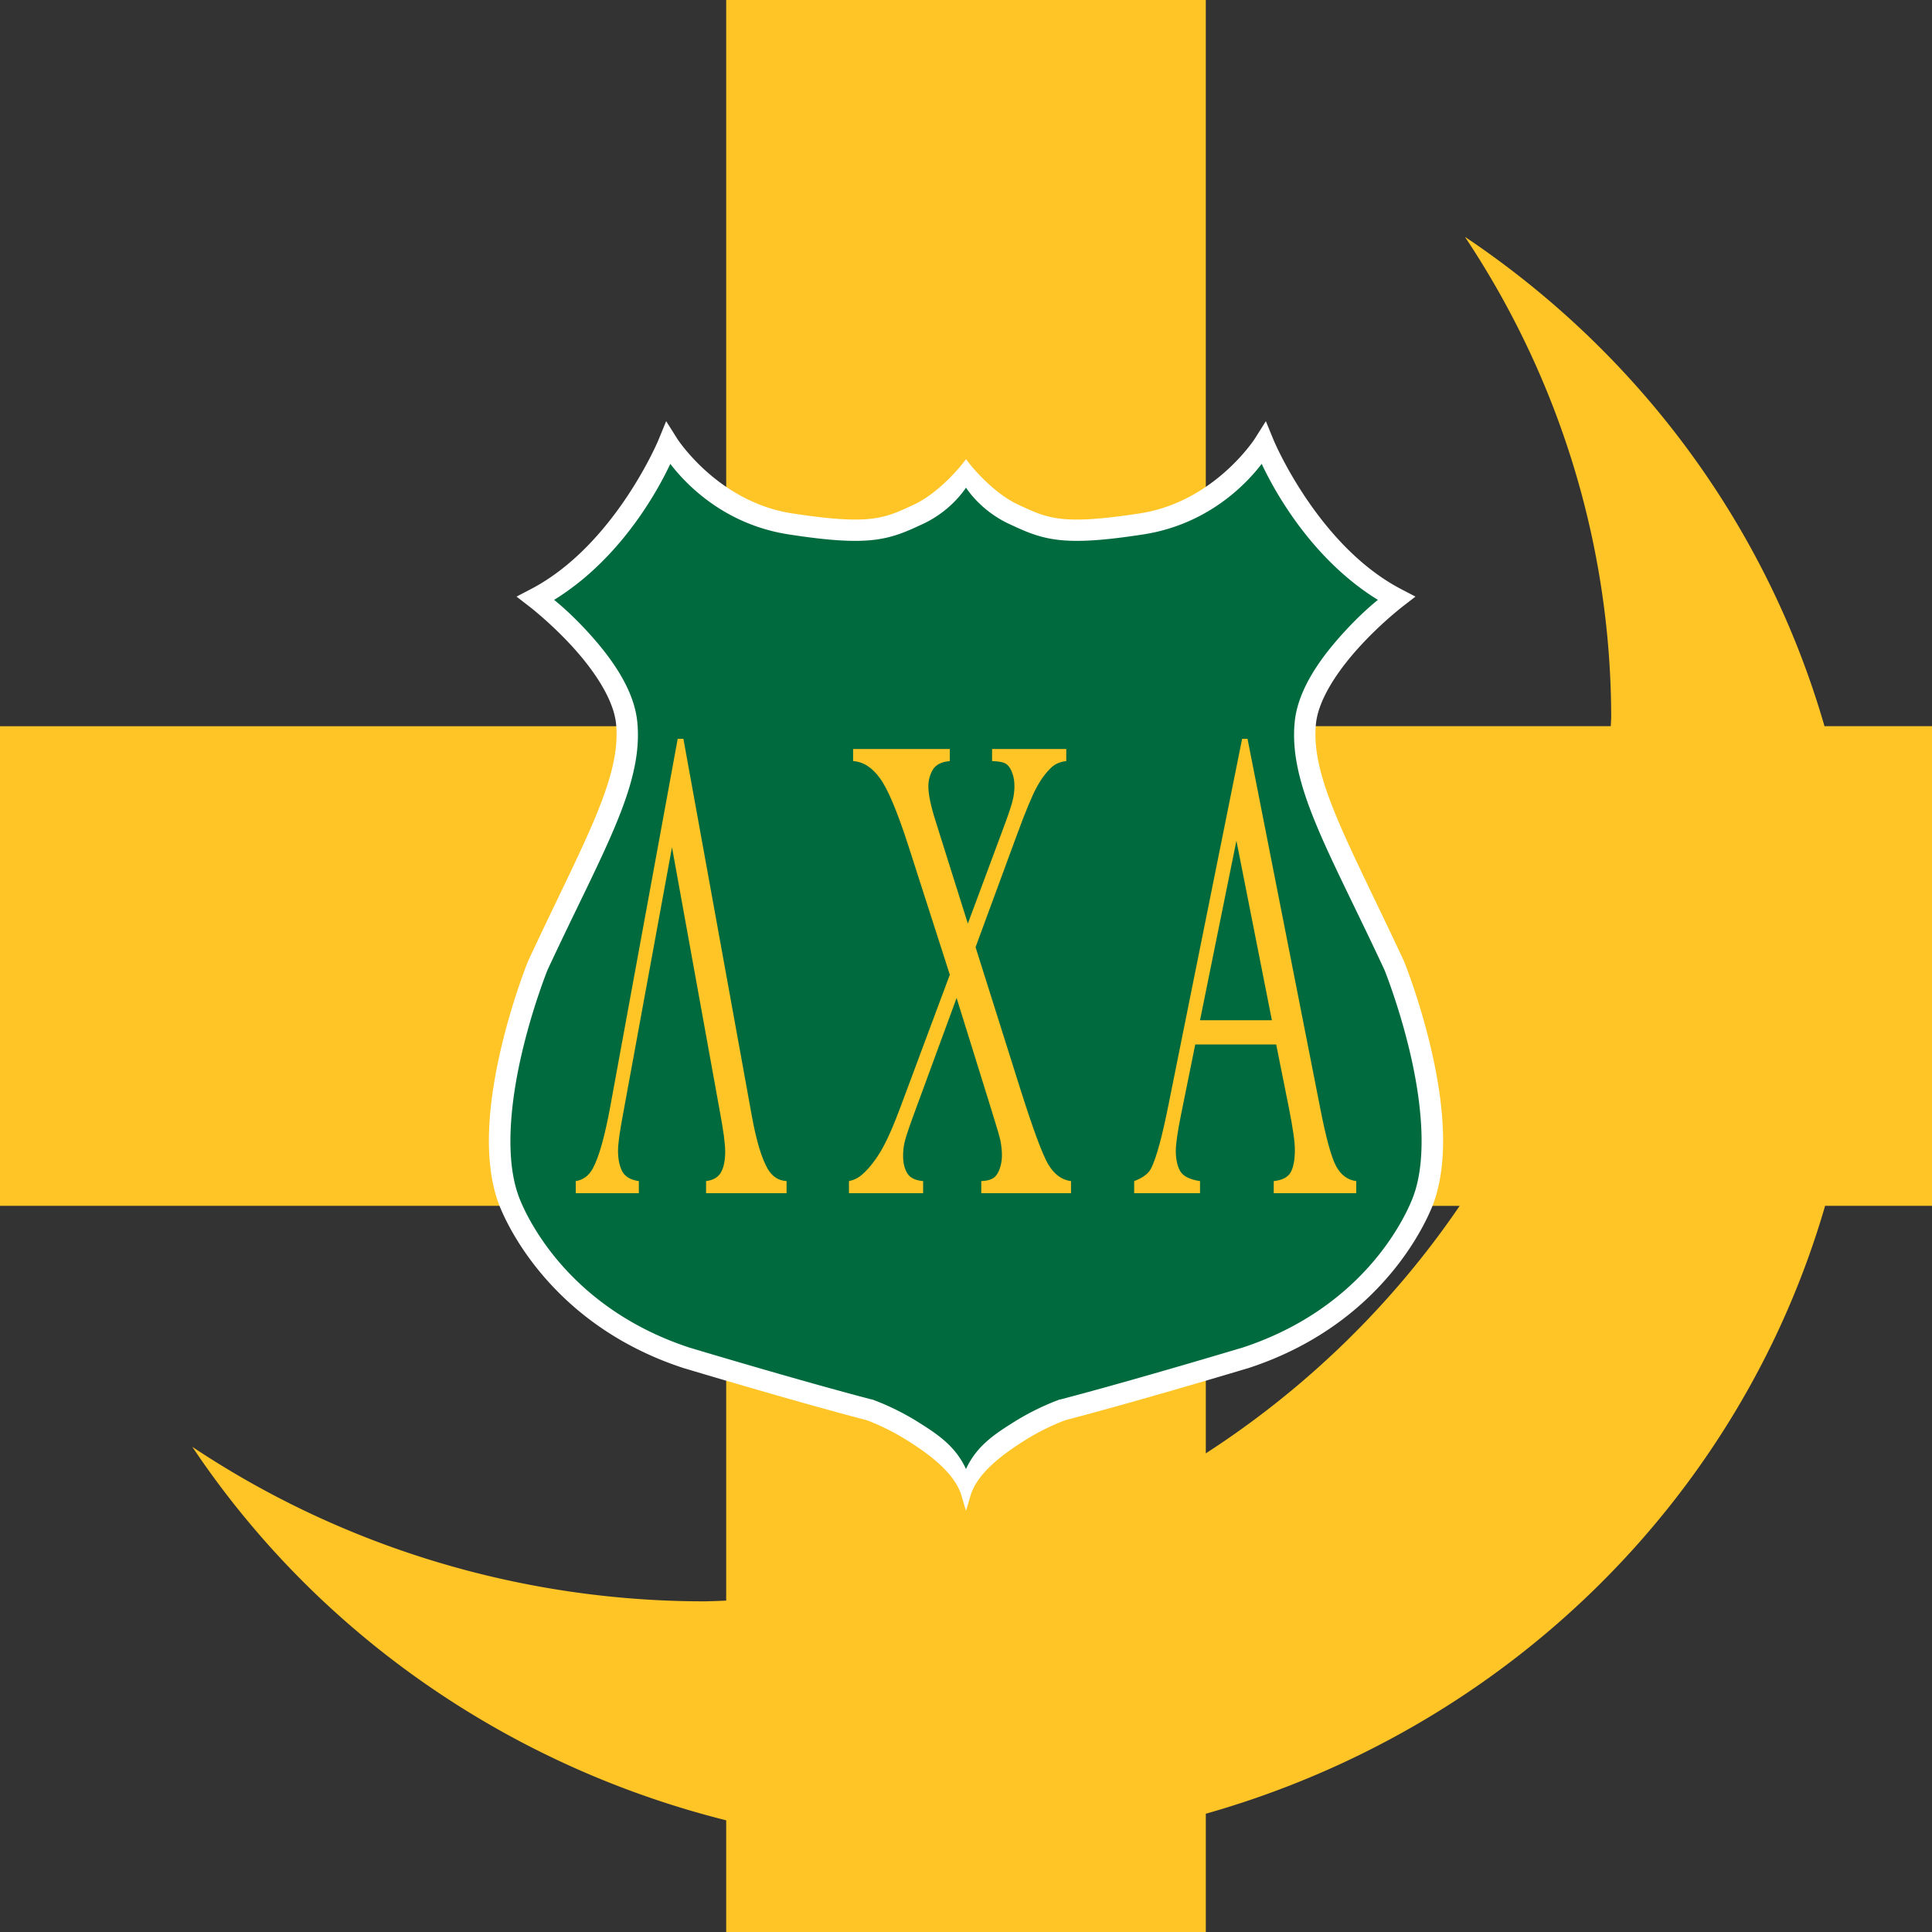 <svg viewBox="0 0 200 200" xmlns="http://www.w3.org/2000/svg"><rect x="0" y="0" width="200" height="200" fill="#333333" stroke="none"/><path d="M75.176 0v75.177H-.001v49.648h75.177v40.869a93.86 91.47 0 01-2.244.077 93.86 91.47 0 01-53.026-15.998 93.86 91.47 0 0055.27 38.666V200h49.649v-12.243a93.86 91.47 0 0064.11-62.932H200v-49.65h-11.13a93.86 91.47 0 00-37.22-50.657A93.86 91.47 0 01166.79 74.3a93.86 91.47 0 01-.044.876h-41.922V0zm49.649 124.83h26.28a93.86 91.47 0 01-26.28 25.621z" fill="#ffc425" paint-order="fill markers stroke"/><g color="#000"><path d="M69.291 46.923c.784 1.139 4.765 6.65 12.538 7.803 4.156.639 6.683.774 8.632.538 1.949-.237 3.279-.856 4.933-1.629h.005c3.306-1.582 4.6-4.214 4.6-4.214s1.295 2.632 4.602 4.214h.006c1.654.773 2.984 1.392 4.933 1.629 1.949.236 4.476.101 8.632-.538 7.773-1.153 11.754-6.664 12.538-7.803.543 1.269 4.54 10.234 12.784 14.988-.492.39-1.922 1.479-3.909 3.632-2.303 2.495-4.736 5.762-5.07 9.095-.644 6.443 3.574 13.248 9.251 25.44 0 0 1.525 3.757 2.667 8.616 1.143 4.858 1.862 10.806.392 15.024h-.003s-3.739 11.465-18.152 16.156h-.015c-.017 0-11.013 3.315-18.856 5.365h-.024l-.024.012s-2.133.741-4.48 2.209c-2.346 1.467-4.357 2.803-5.271 5.876-.915-3.073-2.926-4.409-5.273-5.876-2.346-1.468-4.479-2.209-4.479-2.209l-.024-.012H90.2c-7.843-2.05-18.839-5.36-18.856-5.365h-.014c-14.413-4.691-18.152-16.156-18.152-16.156h-.003c-1.47-4.218-.75-10.166.392-15.024 1.142-4.859 2.667-8.615 2.667-8.615 5.677-12.194 9.895-18.998 9.25-25.441-.333-3.333-2.766-6.6-5.07-9.095-1.986-2.153-3.416-3.241-3.908-3.632 8.243-4.754 12.241-13.719 12.784-14.988z" fill="#006a3f" stroke="#006a3f" stroke-width="1.232"/><path d="M69.053 44.661l-.451 1.098s-4.6 11.03-13.38 15.637l-.85.444.762.588s2.15 1.657 4.375 4.068c2.225 2.412 4.471 5.585 4.751 8.386.583 5.817-3.447 12.56-9.154 24.825l-.007.015-.005.014s-1.56 3.841-2.727 8.8c-1.165 4.954-1.98 11.036-.358 15.698.002.013 4.025 12.09 18.954 16.941h.014s10.985 3.309 18.873 5.373c.006 0 2.008.698 4.224 2.084 2.22 1.389 5.153 3.455 5.926 6.056.774-2.6 3.707-4.668 5.927-6.056 2.216-1.386 4.218-2.084 4.224-2.084 7.887-2.064 18.873-5.373 18.873-5.373h.014c14.929-4.85 18.952-16.929 18.954-16.94 1.62-4.663.807-10.745-.358-15.7-1.167-4.958-2.727-8.799-2.727-8.799l-.005-.014-.007-.015c-5.708-12.265-9.737-19.009-9.155-24.825.28-2.8 2.527-5.974 4.752-8.386a39.602 39.602 0 014.374-4.068l.762-.588-.85-.444C135.999 56.788 131.4 45.76 131.4 45.76l-.451-1.098-.638 1.012s-4.34 6.784-12.323 7.966h-.002c-4.107.63-6.534.749-8.297.535-1.762-.214-2.903-.75-4.554-1.521h-.005c-2.83-1.357-5.129-4.324-5.129-4.324s-2.299 2.967-5.128 4.324h-.005c-1.651.771-2.792 1.307-4.554 1.52-1.763.215-4.19.096-8.297-.534h-.002c-7.984-1.182-12.323-7.966-12.323-7.966zm.239 2.393c.784 1.138 4.765 6.65 12.538 7.802 4.155.639 6.683.774 8.631.538 1.95-.237 3.28-.856 4.934-1.628h.004C98.706 52.182 100 49.55 100 49.55s1.295 2.632 4.602 4.214h.006c1.654.773 2.984 1.392 4.933 1.629 1.949.236 4.476.101 8.631-.537 7.774-1.154 11.754-6.665 12.538-7.804.544 1.27 4.541 10.235 12.784 14.989-.491.39-1.922 1.478-3.908 3.631-2.303 2.496-4.736 5.763-5.07 9.095-.645 6.444 3.574 13.247 9.25 25.441 0 0 1.525 3.757 2.668 8.615 1.142 4.858 1.861 10.806.391 15.024h-.003s-3.738 11.465-18.152 16.156h-.015c-.017 0-11.013 3.315-18.856 5.366h-.024l-.023.012s-2.133.74-4.48 2.208c-2.346 1.467-4.358 2.803-5.272 5.876-.915-3.073-2.926-4.409-5.272-5.876-2.347-1.467-4.48-2.208-4.48-2.208l-.024-.013h-.023c-7.844-2.05-18.84-5.36-18.856-5.365h-.015c-14.413-4.69-18.152-16.156-18.152-16.156h-.002c-1.47-4.217-.751-10.165.392-15.024 1.142-4.858 2.667-8.615 2.667-8.615 5.676-12.194 9.895-18.998 9.25-25.44-.334-3.333-2.767-6.6-5.07-9.096-1.986-2.153-3.416-3.24-3.908-3.632 8.243-4.754 12.24-13.718 12.784-14.987z" fill="#fff" stroke="#fff" stroke-width=".976"/></g><path d="M70.746 76.482l7.088 39.069q.687 3.798 1.645 5.46.702 1.187 1.947 1.255v1.254h-8.333v-1.254q1.117-.136 1.548-.916.431-.78.431-2.137 0-1.187-.526-4.002l-4.982-27.504-5.076 27.673q-.511 2.714-.511 3.731 0 1.323.447 2.17.463.815 1.708.984v1.255h-6.53v-1.255q1.15-.17 1.772-1.323.942-1.73 1.804-6.41l6.977-38.05zm30.244 21.57l4.646 14.72q1.932 6.104 2.858 7.731.942 1.594 2.378 1.764v1.255h-9.291v-1.255q.926-.034 1.373-.407.351-.305.559-.95t.207-1.288q0-.746-.16-1.56-.111-.543-.861-2.95l-3.672-11.803-4.535 12.345q-.718 1.967-.862 2.645-.143.644-.143 1.357 0 1.085.43 1.797.432.712 1.645.814v1.255h-7.679v-1.255q.814-.17 1.405-.712.99-.882 1.884-2.374.894-1.492 2.043-4.579l5.11-13.7-4.263-13.261q-1.74-5.393-2.954-7.054-1.213-1.696-2.794-1.798v-1.255h10.01v1.255q-1.277.102-1.756.882-.463.78-.463 1.764 0 1.22.766 3.628l3.32 10.548 3.848-10.344q.671-1.832.815-2.51.16-.678.16-1.356 0-.747-.192-1.29-.24-.711-.607-.983-.351-.305-1.517-.339v-1.255h7.68v1.255q-.91.102-1.485.61-.862.78-1.58 2.103-.72 1.323-2.028 4.884zm31.122 10.073h-8.381l-1.469 7.257q-.543 2.68-.543 3.765 0 1.288.463 2.102.463.78 2.044 1.018v1.255h-6.817v-1.255q1.357-.509 1.756-1.323.814-1.628 1.804-6.613l7.615-37.848h.559l7.536 38.288q.894 4.579 1.644 5.969.75 1.357 2.075 1.526v1.255h-8.541v-1.255q1.325-.136 1.756-.916.431-.78.431-2.34 0-1.22-.622-4.34zm-.447-2.51l-3.672-18.585-3.767 18.585z" fill="#ffc425" aria-label="LCA"/></svg>